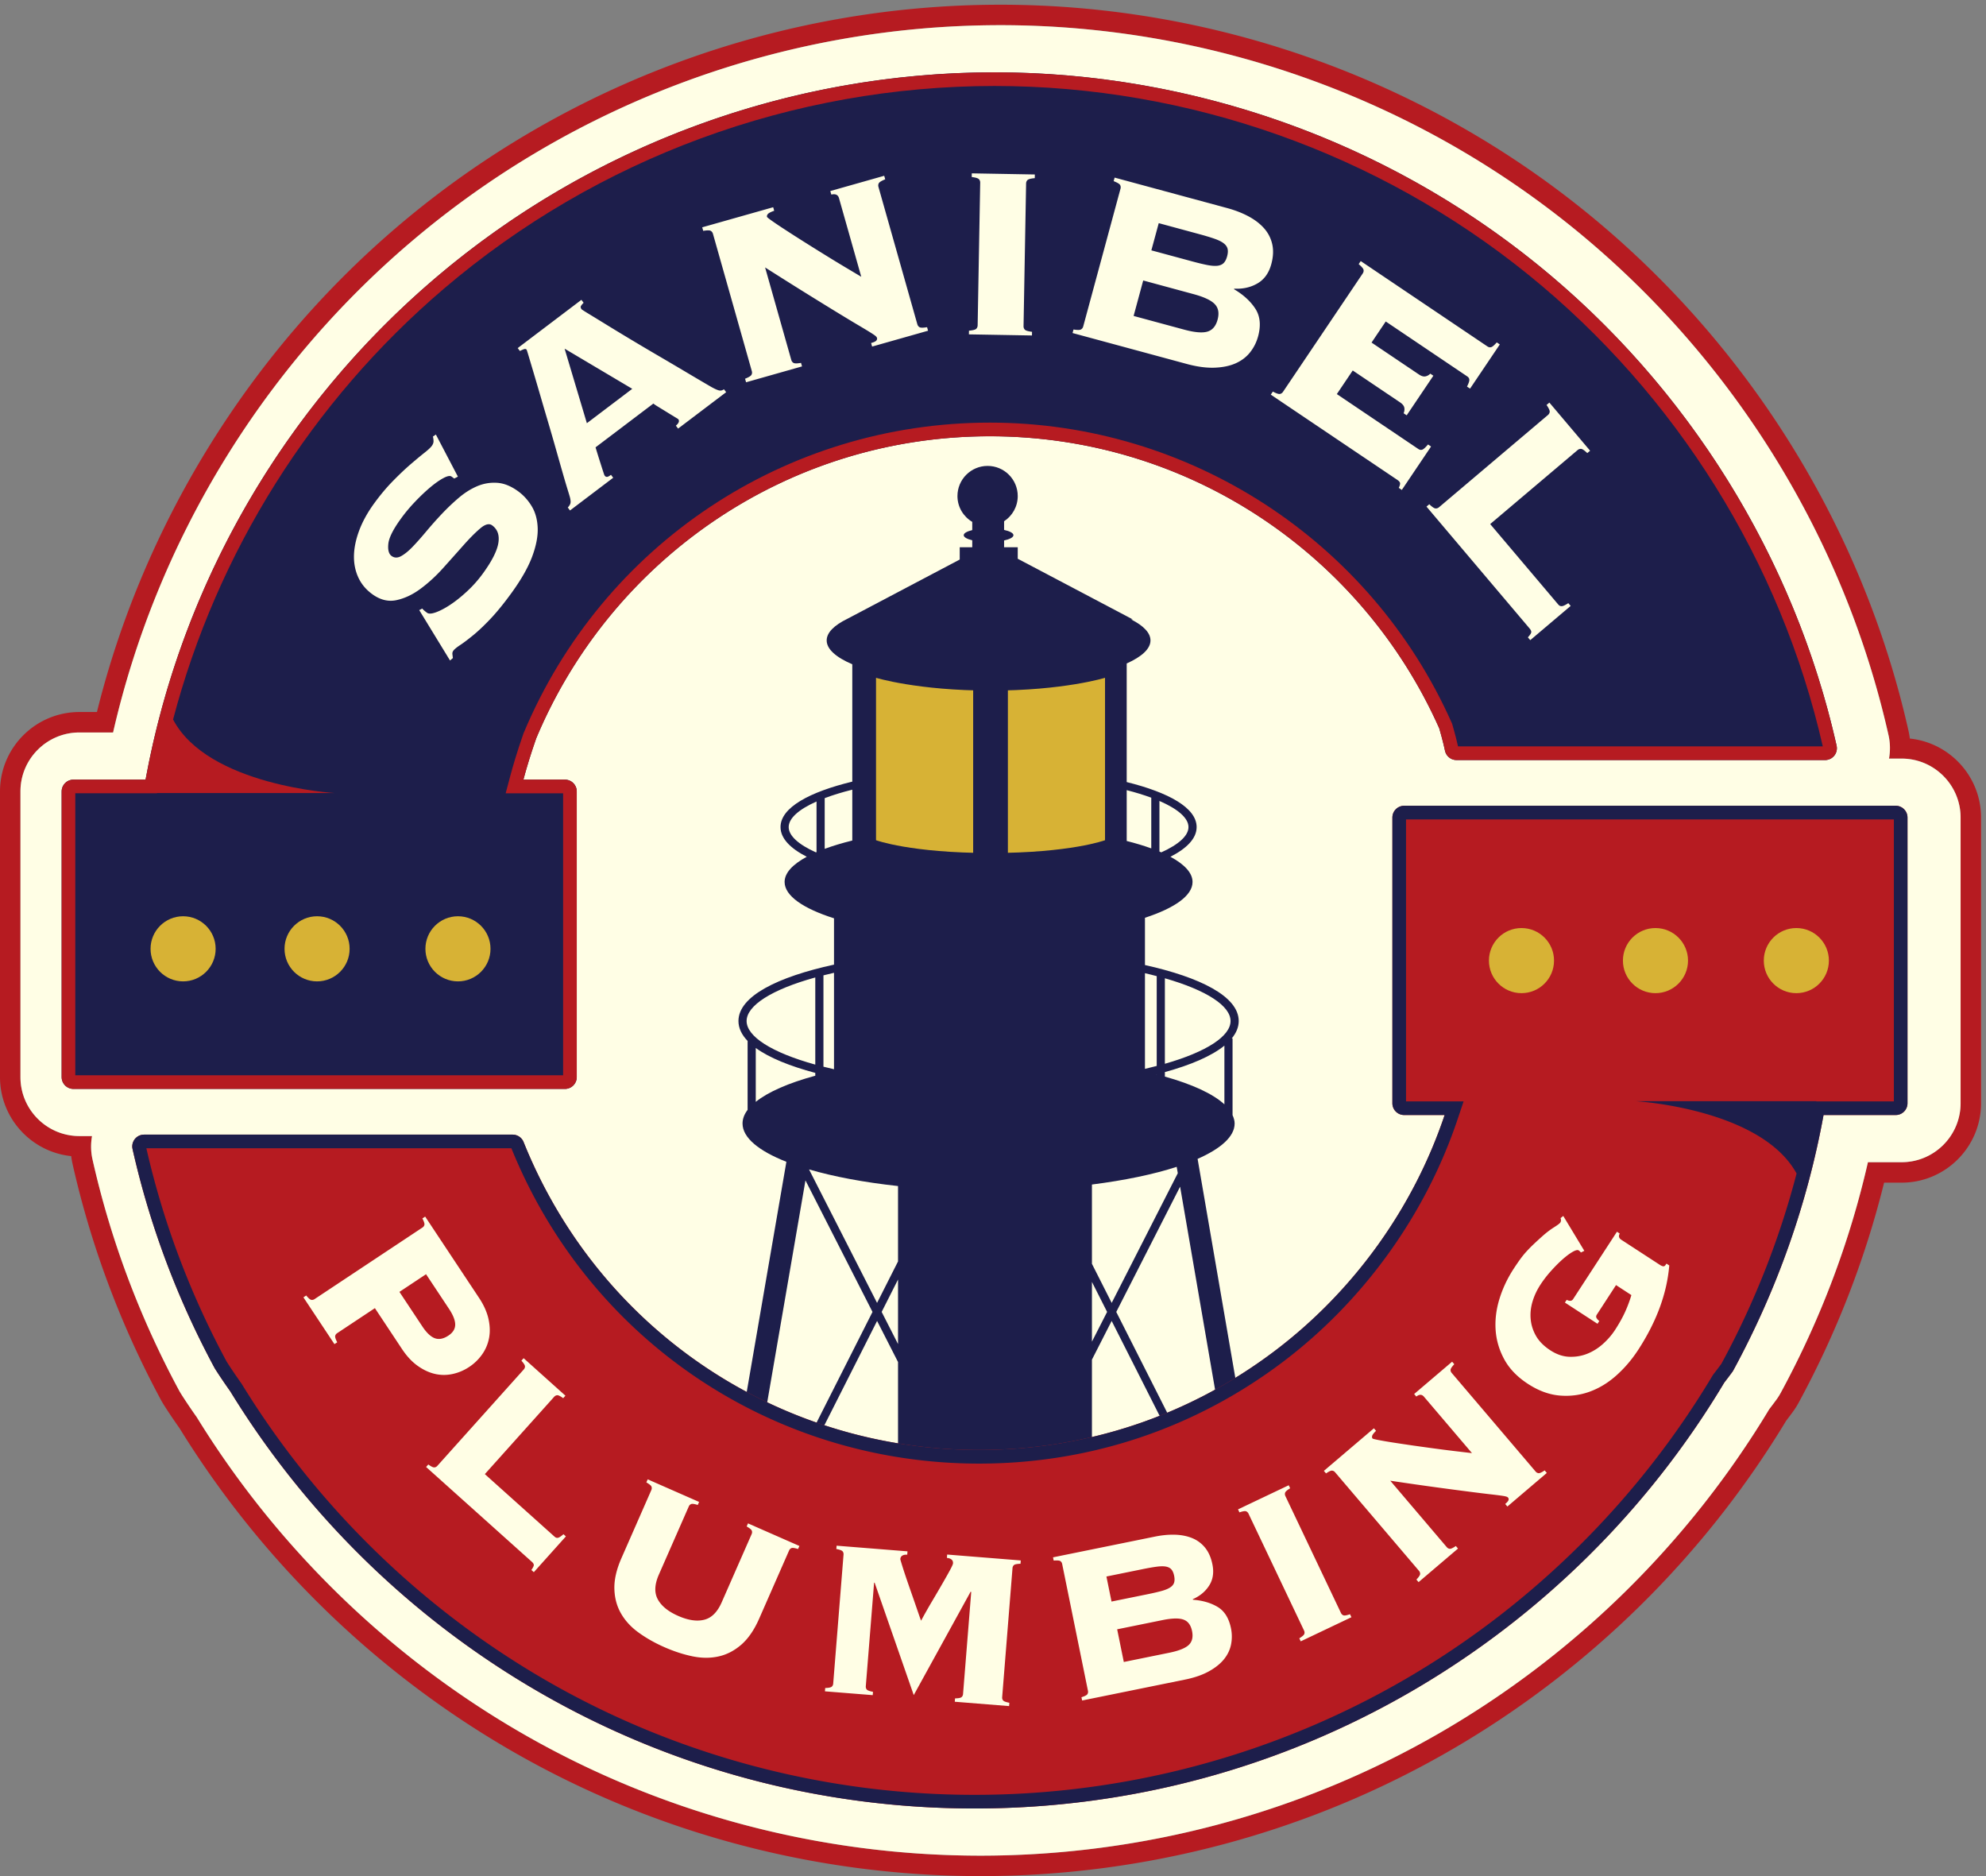 <?xml version="1.0" encoding="UTF-8"?> <svg xmlns="http://www.w3.org/2000/svg" viewBox="0 0 276.253 260.907"><rect x="0" y="0" width="276.253" height="260.907" fill="#808080" stroke="none"/><path d="M1607.91 1685.15c-159.9 129.56-361.54 200.91-567.76 200.91-214.345 0-422.115-76.45-585.029-215.26-158.414-134.99-265.691-320.84-302.871-524.31H76.816c-6.808 0-12.332-5.52-12.332-12.33V835.441c0-6.812 5.524-12.332 12.332-12.332H590.88c6.809 0 12.328 5.52 12.328 12.332v298.719c0 6.81-5.519 12.33-12.328 12.33h-43.465c2.707 10.18 7.063 25.14 13.461 43.36 77.691 185.4 260.758 315.69 474.365 315.69 209.66 0 389.97-125.49 470.03-305.43 4.15-14.23 5.89-22.85 5.94-23.13 1.12-5.8 6.2-10 12.11-10h385.48a12.33 12.33 0 0 1 12.03 15.04c-44.2 196.77-155.33 375.45-312.92 503.13" style="fill:#fffee5;fill-opacity:1;fill-rule:nonzero;stroke:none" transform="matrix(.133 0 0 -.133 0 260.907)"></path><path d="M1040.15 1914.59c-221.119 0-435.455-78.88-603.525-222.09-157.059-133.82-265.75-316.84-307.84-517.49H76.816c-22.527 0-40.851-18.32-40.851-40.85V835.441c0-22.519 18.324-40.851 40.851-40.851H590.88c22.523 0 40.851 18.332 40.851 40.851v298.719c0 22.53-18.328 40.85-40.851 40.85h-4.957c.512 1.5 1.039 3.03 1.582 4.59 76.082 180.71 251.734 297.42 447.736 297.42 191.08 0 364.83-112.49 443.19-286.74 3.37-11.77 4.79-18.78 4.81-18.86 3.66-19.02 20.53-32.96 40.08-32.96h385.48c12.48 0 24.1 5.59 31.9 15.33 7.79 9.74 10.69 22.3 7.96 34.47-45.6 203.01-160.24 387.35-322.79 519.05-164.97 133.66-372.98 207.28-585.72 207.28zm0-28.53c206.22 0 407.86-71.35 567.76-200.91 157.59-127.68 268.72-306.36 312.92-503.13a12.33 12.33 0 0 0-12.03-15.04h-385.48c-5.91 0-10.99 4.2-12.11 10-.05.28-1.79 8.9-5.94 23.13-80.06 179.94-260.37 305.43-470.03 305.43-213.607 0-396.674-130.29-474.365-315.69-6.398-18.22-10.754-33.18-13.461-43.36h43.465c6.809 0 12.328-5.52 12.328-12.33V835.441c0-6.812-5.519-12.332-12.328-12.332H76.816c-6.808 0-12.332 5.52-12.332 12.332v298.719c0 6.81 5.524 12.33 12.332 12.33h75.434c37.18 203.47 144.457 389.32 302.871 524.31 162.914 138.81 370.684 215.26 585.029 215.26" style="fill:#fffee5;fill-opacity:1;fill-rule:nonzero;stroke:none" transform="matrix(.133 0 0 -.133 0 260.907)"></path><path d="M1982.66 1119.17h-514.08c-6.81 0-12.33-5.52-12.33-12.33V808.121c0-6.812 5.52-12.332 12.33-12.332h42.31c-32.66-97.258-95.24-184.328-177.53-246.57-89.65-67.797-196.61-103.641-309.32-103.641-210.802 0-397.821 126.391-476.446 321.992a12.336 12.336 0 0 1-11.442 7.731H150.66a12.326 12.326 0 0 1-9.625-4.621 12.339 12.339 0 0 1-2.402-10.41c17.836-79.399 46.707-156.442 85.808-228.989.133-.242.274-.48.422-.722 2.688-4.258 8.094-12.539 15.95-23.629C401.41 245.332 689.84 70.7 1019.32 70.7c333.28 0 624.55 178.671 784 445.288 4.28 5.543 7.27 9.563 8.55 11.313.32.437.61.898.87 1.379 45.67 84.07 77.42 173.89 94.45 267.109h75.47c6.81 0 12.33 5.52 12.33 12.332v298.719c0 6.81-5.52 12.33-12.33 12.33" style="fill:#fffee5;fill-opacity:1;fill-rule:nonzero;stroke:none" transform="matrix(.133 0 0 -.133 0 260.907)"></path><path d="M1982.66 1147.7h-514.08c-22.52 0-40.85-18.33-40.85-40.86V808.121c0-22.519 18.33-40.851 40.85-40.851h.83c-33.21-76.571-86.63-144.918-153.26-195.309-84.65-64.02-185.66-97.859-292.11-97.859-199.095 0-375.724 119.367-449.985 304.109-6.254 15.559-21.133 25.609-37.903 25.609H150.66c-12.472 0-24.094-5.582-31.89-15.32-7.797-9.738-10.7-22.309-7.965-34.48 18.406-81.938 48.191-161.43 88.531-236.27.43-.789.891-1.578 1.375-2.352 2.004-3.187 7.508-11.757 16.285-24.187 82.731-134.461 198.746-246.91 335.57-325.25C694.008 84.981 855.406 42.18 1019.32 42.18c165.82 0 328.87 43.75 471.5 126.511 137.81 79.969 254 194.481 336.11 331.207 3.97 5.161 6.75 8.903 7.99 10.614a40.4 40.4 0 0 1 2.88 4.558c43.26 79.629 74.45 164.36 92.86 252.2h52c22.52 0 40.85 18.332 40.85 40.851v298.719c0 22.53-18.33 40.86-40.85 40.86zm0-28.53c6.81 0 12.33-5.52 12.33-12.33V808.121c0-6.812-5.52-12.332-12.33-12.332h-75.47c-17.03-93.219-48.78-183.039-94.45-267.109-.26-.481-.55-.942-.87-1.379-1.28-1.75-4.27-5.762-8.55-11.313-159.45-266.617-450.72-445.289-784-445.289-329.48 0-617.91 174.633-778.507 436.231-7.856 11.09-13.262 19.371-15.95 23.629-.148.242-.289.48-.422.722-39.101 72.547-67.972 149.59-85.808 228.989-.82 3.652.062 7.48 2.402 10.41a12.326 12.326 0 0 0 9.625 4.621h385.492c5.036 0 9.563-3.063 11.442-7.731 78.625-195.601 265.644-321.992 476.446-321.992 112.71 0 219.67 35.844 309.32 103.641 82.29 62.242 144.87 149.312 177.53 246.57h-42.31c-6.81 0-12.33 5.52-12.33 12.332v298.719c0 6.81 5.52 12.33 12.33 12.33h514.08" style="fill:#fffee5;fill-opacity:1;fill-rule:nonzero;stroke:none" transform="matrix(.133 0 0 -.133 0 260.907)"></path><path d="M649.379 1198.67c36.137 68.44 89.301 126.1 154.668 167.49 70.926 44.93 153.019 68.67 237.413 68.67 170.59 0 326.64-98.65 400.18-252.1-29.66-12.77-49.88-42-49.88-75.89V808.121c0-23.66 9.98-45.699 26.94-61.223-30.31-55.16-72.14-103.75-121.77-141.289-77.27-58.437-169.48-89.32-266.67-89.32-87.127 0-171.256 25.063-243.295 72.481-65.309 42.98-117.719 102.378-152.668 172.73 27.375 13.719 45.836 41.961 45.836 73.941v298.719c0 25.43-11.594 48.98-30.754 64.51zm396.991 758.1c-231.136 0-455.19-82.45-630.886-232.16-154.406-131.56-265.488-311.22-314.101-507.41H83.035C37.25 1217.2 0 1179.95 0 1134.16V835.441c0-42.89 32.691-78.3 74.473-82.589a81.194 81.194 0 0 1 1.394-8.082c19.246-85.688 50.391-168.809 92.555-247.04a86.836 86.836 0 0 1 2.828-4.839c2.066-3.282 7.793-12.211 16.742-24.922 86.367-139.938 207.324-257.02 349.832-338.61C685.637 44.73 854.285 0 1025.54 0c173.25 0 343.61 45.71 492.67 132.211 143.21 83.098 264.16 201.988 349.85 343.891 3.52 4.609 6 7.949 7.18 9.578a83.666 83.666 0 0 1 5.83 9.211c39.64 72.961 69.69 150.32 89.44 230.199h18.37c45.78 0 83.03 37.25 83.03 83.031v298.719c0 42.9-32.7 78.3-74.48 82.6a79.4 79.4 0 0 1-1.39 8.06c-47.68 212.24-167.5 404.93-337.4 542.59-172.45 139.73-389.9 216.68-612.27 216.68zm-16.11-1461.872c101.89 0 198.56 32.383 279.57 93.653 57.32 43.347 104.42 100.578 136.45 164.929-19.67 10.309-33.12 30.93-33.12 54.641v298.719c0 31.99 24.57 58.06 55.79 61.06-.31 1.43-1.49 6.71-3.89 15.22-75.3 166.01-241.2 273.1-423.6 273.1-180.558 0-343.077-103.47-419.96-265.45 21.891-9.47 37.242-31.28 37.242-56.61V835.441c0-31.402-23.687-57.101-54.086-60.882 73.692-170.207 239.239-279.661 425.604-279.661m16.11 1440.482c217.49 0 430.15-75.26 598.81-211.91 166.17-134.64 283.36-323.09 329.99-530.65 1.83-8.14 1.89-16.38.48-24.33h13.23c33.99 0 61.64-27.65 61.64-61.65V808.121c0-33.992-27.65-61.641-61.64-61.641h-35.27c-19.17-83.921-49.81-164.941-91.33-241.359a61.157 61.157 0 0 0-4.33-6.851 588.137 588.137 0 0 0-7.59-10.098c-83.88-139.281-202.39-255.942-342.89-337.461-145.79-84.602-312.44-129.32-481.93-129.32-167.532 0-332.505 43.75-477.087 126.531C408.816 227.859 290.379 342.59 205.852 479.75c-8.844 12.551-14.457 21.289-16.5 24.539a62.927 62.927 0 0 0-2.098 3.59c-41.242 76.512-71.695 157.793-90.516 241.582-1.832 8.141-1.898 16.379-.48 24.34H83.035c-33.992 0-61.644 27.648-61.644 61.64v298.719c0 33.99 27.652 61.65 61.644 61.65h35.242c45.426 198.64 154.848 379.4 311.078 512.53 171.833 146.41 390.958 227.04 617.015 227.04" style="fill:#b61b21;fill-opacity:1;fill-rule:nonzero;stroke:none" transform="matrix(.133 0 0 -.133 0 260.907)"></path><path d="M1988.88 1168.49h-13.23c1.41 7.95 1.35 16.19-.48 24.33-46.63 207.56-163.82 396.01-329.99 530.65-168.66 136.65-381.32 211.91-598.81 211.91-226.057 0-445.182-80.63-617.015-227.04-156.23-133.13-265.648-313.89-311.078-512.53H83.035c-33.992 0-61.644-27.66-61.644-61.65V835.441c0-33.992 27.652-61.64 61.644-61.64h13.223c-1.418-7.961-1.352-16.199.48-24.34 18.821-83.789 49.274-165.07 90.516-241.582a62.927 62.927 0 0 1 2.098-3.59c2.043-3.25 7.656-11.988 16.5-24.539 84.527-137.16 202.964-251.891 342.601-331.828C693.035 65.141 858.008 21.391 1025.54 21.391c169.49 0 336.14 44.718 481.93 129.32 140.5 81.519 259.01 198.18 342.89 337.461 3.74 4.879 6.37 8.43 7.59 10.098a61.157 61.157 0 0 1 4.33 6.851c41.52 76.418 72.16 157.438 91.33 241.359h35.27c33.99 0 61.64 27.649 61.64 61.641v298.719c0 34-27.65 61.65-61.64 61.65" style="fill:#fffee5;fill-opacity:1;fill-rule:nonzero;stroke:none" transform="matrix(.133 0 0 -.133 0 260.907)"></path><path d="M1607.91 1685.15c-159.9 129.56-361.54 200.91-567.76 200.91-214.345 0-422.115-76.45-585.029-215.26-158.414-134.99-265.691-320.84-302.871-524.31H76.816c-6.808 0-12.332-5.52-12.332-12.33V835.441c0-6.812 5.524-12.332 12.332-12.332H590.88c6.809 0 12.328 5.52 12.328 12.332v298.719c0 6.81-5.519 12.33-12.328 12.33h-43.465c2.707 10.18 7.063 25.14 13.461 43.36 77.691 185.4 260.758 315.69 474.365 315.69 209.66 0 389.97-125.49 470.03-305.43 4.15-14.23 5.89-22.85 5.94-23.13 1.12-5.8 6.2-10 12.11-10h385.48a12.33 12.33 0 0 1 12.03 15.04c-44.2 196.77-155.33 375.45-312.92 503.13" style="fill:#1d1e4b;fill-opacity:1;fill-rule:nonzero;stroke:none" transform="matrix(.133 0 0 -.133 0 260.907)"></path><path d="m842.402 727.461 70.114-137.551L770.18 308.371Zm-51.976 82.109v56.34c14.133-10.281 35.801-19.019 62.25-26.07v-2.942c-27.91-7.578-49.321-16.918-62.25-27.328zm-9.571 84.52c0 16.199 26.266 32.961 71.821 45.558V848.52c-45.555 12.609-71.821 29.371-71.821 45.57zm80.356 47.762c3.598.91 7.238 1.796 11.047 2.66v-100.84c-3.809.848-7.449 1.75-11.047 2.66zm78.008-220.313V642.73l-21.93-43.378-71.141 139.57c25.766-7.531 57.415-13.512 93.071-17.383zM862.52 1074.13v53.01c8.375 3.18 18.023 6.15 28.863 8.85v-53.17c-10.656-2.62-20.317-5.53-28.863-8.69zm-8.536-3.38c-.234-.1-.449-.2-.679-.3-18.239 8.22-28.446 17.43-28.446 26.44 0 9.13 10.454 18.45 29.125 26.75zm85.235-514.422-17.121 33.602 17.121 33.871zm202.801 64.961 15.86-31.359-15.86-31.11zm0 101.84c34.3 4.359 64.55 10.672 88.64 18.492l1.15-6.652-69.13-135.617-20.66 40.867zm36.36 412.371c9.54-2.44 18.11-5.08 25.69-7.89v-53.02c-7.71 2.8-16.3 5.39-25.69 7.76zm34.22-11.29c19.5-8.44 30.39-17.99 30.39-27.32 0-9.01-10.21-18.22-28.44-26.44-.67.28-1.26.59-1.95.87zm-2.83-285.761v-.211c-.14.043-.28.071-.42.102.14.039.28.07.42.109zm0 102.59v-93.91c-4.01-1.039-8.02-2.078-12.3-3.059v100.039c4.28-.98 8.29-2.019 12.3-3.07zm8.53-100.34c27.07 7.449 48.82 16.742 62.26 27.66v-61.398c-11.99 11.059-33.61 20.98-62.26 29.027zm0 98.09c43.65-12.5 68.69-28.867 68.69-44.699 0-15.828-25.04-32.211-68.69-44.699zm84.71-616.988L1167.46 589.91l66.77 131zm-540.373-57.199 2.285 13.25 2.769 16.089 3.793-1.921L917.32 580.488l21.899-42.957V95.488h202.801V540.02l20.63 40.468 145.31-287.41 21.77-126.308 21.93 7.89-99.13 575.281c24.4 10.758 38.73 23.411 38.73 37.008 0 2.949-.88 5.84-2.17 8.699v80.262h-.83c4.67 5.692 7.27 11.75 7.27 18.18 0 25.73-40.36 45.738-98.06 58.539v49.421c31.04 10.14 49.78 23.19 49.78 37.44 0 9.49-8.46 18.43-23.15 26.35 17.14 8.77 27.42 19.17 27.42 31.05 0 20.28-29.73 36.29-73.14 47.07v124.01c15.67 7.02 24.87 15.24 24.87 24.08 0 7.96-7.36 15.45-20.31 22h1.75l-74.91 39.5-45.36 23.91v12.01h-14.27v7.1c5.92 1.31 9.78 3.29 9.78 5.52 0 2.24-3.86 4.22-9.78 5.52v9.05c8.58 5.63 14.27 15.31 14.27 26.34 0 17.42-14.11 31.53-31.53 31.53-17.41 0-31.52-14.11-31.52-31.53 0-11.52 6.24-21.49 15.47-26.99v-8.59c-5.43-1.31-8.92-3.2-8.92-5.33s3.49-4.02 8.92-5.32v-7.3h-13.1v-12.85l-43.763-23.07-73.743-38.89c-13.726-6.69-21.636-14.39-21.636-22.61 0-9.19 9.91-17.74 26.785-24.94v-122.7c-44.434-10.77-75.059-26.95-75.059-47.52 0-11.88 10.281-22.28 27.426-31.05-14.695-7.92-23.16-16.86-23.16-26.35 0-14.53 19.543-27.79 51.668-38.01v-48.421c-58.711-12.789-99.938-32.957-99.938-58.969 0-7.442 3.391-14.391 9.571-20.828v-72.051c-3.465-4.609-5.301-9.383-5.301-14.262 0-14.898 17.012-28.687 45.863-40.058L724.07 176l22.805-2.859 15.762 91.461" style="fill:#1d1e4b;fill-opacity:1;fill-rule:nonzero;stroke:none" transform="matrix(.133 0 0 -.133 0 260.907)"></path><path d="M1155.71 1083.15s-35.95-13.38-119.6-13.38c-83.657 0-119.907 13.38-119.907 13.38v169.83s43.496-13.39 119.907-13.39c76.41 0 119.6 13.39 119.6 13.39v-169.83" style="fill:#d7b235;fill-opacity:1;fill-rule:nonzero;stroke:none" transform="matrix(.133 0 0 -.133 0 260.907)"></path><path d="M1054.11 1046.62h-36.31v206.36h36.31v-206.36" style="fill:#1d1e4b;fill-opacity:1;fill-rule:nonzero;stroke:none" transform="matrix(.133 0 0 -.133 0 260.907)"></path><path d="M1982.66 1119.17h-514.08c-6.81 0-12.33-5.52-12.33-12.33V808.121c0-6.812 5.52-12.332 12.33-12.332h42.31c-32.66-97.258-95.24-184.328-177.53-246.57-89.65-67.797-196.61-103.641-309.32-103.641-210.802 0-397.821 126.391-476.446 321.992a12.336 12.336 0 0 1-11.442 7.731H150.66a12.326 12.326 0 0 1-9.625-4.621 12.339 12.339 0 0 1-2.402-10.41c17.836-79.399 46.707-156.442 85.808-228.989.133-.242.274-.48.422-.722 2.688-4.258 8.094-12.539 15.95-23.629C401.41 245.332 689.84 70.7 1019.32 70.7c333.28 0 624.55 178.671 784 445.288 4.28 5.543 7.27 9.563 8.55 11.313.32.437.61.898.87 1.379 45.67 84.07 77.42 173.89 94.45 267.109h75.47c6.81 0 12.33 5.52 12.33 12.332v298.719c0 6.81-5.52 12.33-12.33 12.33" style="fill:#b61b21;fill-opacity:1;fill-rule:nonzero;stroke:none" transform="matrix(.133 0 0 -.133 0 260.907)"></path><path d="M1524.89 1181.25c-.7 3.21-2.55 11.27-5.93 22.85l-.26.92-.4.88c-84.84 190.69-274.45 313.9-483.06 313.9-213.564 0-404.927-127.35-487.517-324.44l-.164-.39-.137-.4c-6.719-19.12-11.207-34.71-13.789-44.41l-4.77-17.93h60.086V837.371H78.746v294.859H164.141l.043.23h185.972s-132.82 7.66-169.144 76.93c45.918 174.4 144.851 332.54 283.359 450.55 160.336 136.62 364.82 211.86 575.779 211.86 202.96 0 401.41-70.22 558.79-197.73 154.47-125.16 263.59-300.1 307.45-492.82zm395.94.77c-44.2 196.77-155.33 375.45-312.92 503.13-159.9 129.56-361.54 200.91-567.76 200.91-214.345 0-422.115-76.45-585.029-215.26-158.414-134.99-265.691-320.84-302.871-524.31H76.816c-6.808 0-12.332-5.52-12.332-12.33V835.441c0-6.812 5.524-12.332 12.332-12.332H590.88c6.809 0 12.328 5.52 12.328 12.332v298.719c0 6.81-5.519 12.33-12.328 12.33h-43.465c2.707 10.18 7.063 25.14 13.461 43.36 77.691 185.4 260.758 315.69 474.365 315.69 209.66 0 389.97-125.49 470.03-305.43 4.15-14.23 5.89-22.85 5.94-23.13 1.12-5.8 6.2-10 12.11-10h385.48c3.75 0 7.29 1.71 9.63 4.63 2.34 2.93 3.22 6.75 2.4 10.41" style="fill:#b61b21;fill-opacity:1;fill-rule:nonzero;stroke:none" transform="matrix(.133 0 0 -.133 0 260.907)"></path><path d="M1980.73 810.059h-81.07v.242h-189.14s131.17-7.563 168.46-75.641a884.154 884.154 0 0 0-78.64-198.961c-1.24-1.699-4.14-5.597-8.31-10.988l-.52-.68-.43-.722c-78.44-131.168-189.7-241-321.73-317.61-136.12-78.988-291.74-120.738-450.03-120.738-156.468 0-310.519 40.848-445.5 118.129-130.882 74.941-241.832 182.582-320.855 311.301l-.246.398-.27.383c-8.484 11.976-13.679 20.066-15.453 22.879-38.098 70.679-66.328 145.687-83.918 222.988h381.77C615.945 560.699 807.82 431.32 1024.04 431.32c115.84 0 225.78 36.828 317.92 106.52 84.15 63.64 148.95 153.64 182.45 253.422l6.31 18.797h-60.21v294.851h510.22zm1.93 309.111h-514.08c-6.81 0-12.33-5.52-12.33-12.33V808.121c0-6.812 5.52-12.32 12.33-12.32h42.31c-32.66-97.27-95.24-184.34-177.53-246.582-89.65-67.797-196.61-103.641-309.32-103.641-210.802 0-397.821 126.391-476.446 321.992a12.336 12.336 0 0 1-11.442 7.731H150.66a12.326 12.326 0 0 1-9.625-4.621 12.345 12.345 0 0 1-2.402-10.41c17.836-79.399 46.707-156.442 85.808-228.989.133-.242.274-.48.422-.722 2.688-4.258 8.094-12.539 15.95-23.629C401.41 245.332 689.84 70.7 1019.32 70.7c333.27 0 624.55 178.671 784 445.288 4.28 5.543 7.27 9.563 8.55 11.313.32.437.61.898.87 1.379 45.67 84.07 77.42 173.89 94.45 267.121h75.47c6.81 0 12.33 5.508 12.33 12.32v298.719c0 6.81-5.52 12.33-12.33 12.33" style="fill:#1d1e4b;fill-opacity:1;fill-rule:nonzero;stroke:none" transform="matrix(.133 0 0 -.133 0 260.907)"></path><path d="M441.695 574.789c4.41-6.648 8.762-10.801 13.078-12.379 4.297-1.57 9.028-.672 14.204 2.762 4.679 3.098 7.043 6.898 7.097 11.367.043 4.492-2.129 10.043-6.539 16.699l-23.945 36.114-27.84-18.473zm-91.132-10c-.258-1.199.449-3.41 2.121-6.641l-2.903-1.91-32.441 48.922 2.898 1.942c2.321-2.793 4.071-4.332 5.278-4.543 1.195-.239 2.355.011 3.488.773l112.801 74.816c1.133.731 1.828 1.711 2.078 2.911.258 1.191-.453 3.402-2.129 6.621l2.906 1.922 56.391-85.032c4.937-7.441 8.203-14.75 9.804-21.871 1.606-7.16 1.813-13.859.618-20.121-1.196-6.269-3.614-11.969-7.282-17.148a50.441 50.441 0 0 0-13.48-13.039c-5.32-3.539-11.078-5.993-17.254-7.352-6.187-1.348-12.352-1.34-18.508.051-6.144 1.41-12.203 4.23-18.16 8.48-5.961 4.25-11.406 10.11-16.34 17.539l-28.359 42.762-39.461-26.172c-1.125-.758-1.816-1.719-2.066-2.91M580.063 354.859c1.128-1.019 2.335-1.39 3.605-1.089 1.273.269 3.16 1.519 5.641 3.718l2.543-2.297-33.543-37.402-2.551 2.281c1.789 2.571 2.621 4.36 2.512 5.371-.106 1.008-.735 2.02-1.864 3.039l-110.773 99.309 2.332 2.609c2.953-2.128 5.023-3.16 6.242-3.046 1.219.058 2.289.597 3.191 1.609l90.372 100.777c.902 1.012 1.332 2.114 1.265 3.332-.043 1.219-1.293 3.18-3.715 5.879l2.328 2.59 43.704-39.199-2.325-2.602c-2.953 2.121-5.019 3.172-6.238 3.071-1.23-.071-2.293-.618-3.199-1.618l-72.516-80.871 72.989-65.461M786.281 361.191c-.426 1.129-2.222 2.598-5.371 4.411l1.403 3.207 53.765-23.618-1.414-3.191c-3.453 1.09-5.754 1.422-6.883.961-1.133-.449-1.972-1.301-2.519-2.551l-31.297-71.269c-5.129-11.692-11.324-20.711-18.567-27.071-7.25-6.3-15.183-10.449-23.808-12.359-8.625-1.93-17.738-1.879-27.344.098-9.605 1.992-19.359 5.179-29.285 9.531-9.914 4.34-18.852 9.39-26.816 15.121-7.977 5.699-14.168 12.391-18.59 20.051-4.426 7.66-6.758 16.258-6.992 25.91-.243 9.629 2.218 20.277 7.351 31.969l31.297 71.269c.547 1.25.602 2.43.168 3.59-.426 1.129-2.231 2.602-5.371 4.422l1.402 3.187 53.758-23.621-1.406-3.168c-3.457 1.09-5.754 1.399-6.887.95-1.129-.438-1.977-1.309-2.52-2.551l-31.292-71.258c-4.516-10.289-4.875-18.891-1.086-25.852 3.796-6.961 10.91-12.738 21.355-17.308 10.434-4.602 19.5-5.93 27.188-4 7.683 1.89 13.793 7.988 18.296 18.269l31.305 71.282c.539 1.238.602 2.437.16 3.589M998.844 185.809c3.626.082 5.906.531 6.826 1.339.93.801 1.44 1.883 1.55 3.211l8.54 106.563-.53.609-59.574-108.269-40.898 117.508-.567.05-8.679-108.289c-.102-1.359.23-2.511 1.015-3.441.774-.93 2.946-1.738 6.516-2.418l-.277-3.461-49.996 3.988.277 3.473c3.625.098 5.902.547 6.828 1.359.918.797 1.43 1.86 1.543 3.207L882.23 336.18c.106 1.34-.234 2.5-1.011 3.429-.778.93-2.961 1.743-6.52 2.411l.278 3.468 74.14-5.918-.269-3.48c-4.567.172-6.981-1.391-7.239-4.668-.015-.192.422-1.774 1.332-4.762a442.309 442.309 0 0 1 3.543-11.09 1198.2 1198.2 0 0 1 4.856-14.218c1.793-5.082 3.496-10 5.121-14.68l4.297-12.434c1.234-3.597 2.09-6.008 2.566-7.187a552.614 552.614 0 0 0 11.66 20.597c3.965 6.692 7.551 12.793 10.762 18.383 3.207 5.571 5.828 10.199 7.84 13.938 2.016 3.722 3.059 6.062 3.133 7.019.277 3.282-1.871 5.223-6.395 5.762l.278 3.48 76.998-6.171-.29-3.477c-3.63-.094-5.9-.543-6.83-1.344-.92-.789-1.43-1.879-1.54-3.226l-10.81-134.91c-.11-1.364.22-2.493 1.01-3.454.79-.929 2.96-1.757 6.53-2.41l-.29-3.468-56.814 4.55.278 3.489M1222.83 233.531c10.06 2.059 16.87 4.77 20.45 8.168 3.57 3.41 4.72 8.211 3.46 14.492-1.28 6.258-4.22 10.258-8.85 11.957-4.62 1.743-11.95 1.59-22-.449l-47.48-9.648 6.95-34.172zm-22.34 61.258c5.96 1.211 10.85 2.359 14.71 3.441 3.85 1.079 6.81 2.34 8.84 3.75 2.04 1.379 3.35 3.04 3.94 4.93.58 1.91.59 4.27.01 7.121-.58 2.84-1.51 5.02-2.78 6.547-1.29 1.504-3.14 2.512-5.57 3.012-2.42.492-5.62.48-9.58-.02-3.97-.519-8.94-1.359-14.9-2.582l-37.99-7.726 5.34-26.18zm-91.54 34.609c-1 .672-3.32.84-6.92.512l-.7 3.399 106.41 21.64c7.63 1.571 14.77 2.211 21.41 2 6.64-.23 12.6-1.437 17.9-3.617 5.28-2.203 9.74-5.531 13.37-10.012 3.64-4.531 6.17-10.281 7.59-17.3 1.74-8.532.62-15.93-3.35-22.168-3.96-6.25-9.68-11-17.15-14.313l.12-.578c10.04-.731 18.63-3.223 25.81-7.492 7.16-4.27 11.83-11.707 13.99-22.34 1.16-5.699 1.19-11.328.09-16.879-1.1-5.551-3.54-10.699-7.33-15.43-3.8-4.718-9.05-8.941-15.75-12.66-6.7-3.75-14.99-6.64-24.86-8.648l-107.81-21.91-.7 3.418c3.47 1.082 5.53 2.14 6.2 3.191.66 1.008.86 2.187.59 3.519l-26.98 132.649c-.26 1.32-.91 2.32-1.93 3.019M1358.91 248.629c3.08 1.891 4.83 3.422 5.23 4.57.4 1.16.31 2.34-.28 3.571l-58.11 122.242c-.59 1.218-1.45 2.027-2.6 2.468-1.14.418-3.44.02-6.86-1.179l-1.49 3.16 53.02 25.211 1.5-3.141c-3.1-1.91-4.85-3.429-5.24-4.601-.4-1.141-.3-2.34.27-3.571l58.13-122.25c.58-1.199 1.44-2.031 2.59-2.461 1.15-.398 3.43-.019 6.86 1.18l1.49-3.137-53.02-25.222-1.49 3.16M1393.18 423.969c-1.21.133-3.32-.848-6.32-2.899l-2.26 2.649 52.31 44.519 2.25-2.648c-2.33-2.231-3.67-3.969-4.03-5.16-.35-1.18-.22-2.149.4-2.891.26-.289 2.33-.82 6.22-1.578 3.88-.742 8.86-1.621 14.91-2.57 6.05-.942 12.84-1.95 20.38-3.059 7.53-1.082 15.12-2.121 22.72-3.152 7.61-1.032 14.89-1.961 21.83-2.789 6.94-.821 12.9-1.539 17.9-2.102l-50.27 59.031c-2.13 2.5-4.78 2.571-7.95.102l-2.26 2.668 39.71 33.789 2.27-2.629c-2.5-2.641-3.8-4.578-3.88-5.781-.09-1.219.31-2.348 1.19-3.367l87.74-103.082c.88-1.032 1.92-1.598 3.14-1.711 1.21-.11 3.32.851 6.32 2.902l2.26-2.66-41.24-35.11-2.26 2.668c2.03 1.731 3.18 3.09 3.45 4.082.28.989.1 1.868-.53 2.598-.37.441-1.06.813-2.06 1.109-.99.293-2.9.633-5.74 1.024-2.82.398-6.94.898-12.33 1.5-5.39.637-12.57 1.508-21.53 2.68-8.97 1.136-20.07 2.609-33.35 4.41-13.25 1.808-29.31 4.09-48.14 6.91l59.11-69.481c.89-1.011 1.93-1.589 3.15-1.711 1.22-.101 3.32.86 6.33 2.918l2.25-2.679-41.23-35.09-2.26 2.672c2.49 2.621 3.78 4.551 3.87 5.758.09 1.211-.3 2.339-1.18 3.382l-87.74 103.059c-.87 1.039-1.93 1.609-3.15 1.719M1670.1 587.141c-.85-1.282-.95-2.43-.37-3.512.57-1.059 1.55-2.141 2.9-3.258l-1.86-2.851-34.09 22.179 1.87 2.86c3.12-1.579 5.36-1.329 6.71.742l45.86 70.469 2.9-1.911c-1.48-2.64-.92-4.808 1.67-6.507l40.41-26.293c1.13-.758 2.22-1.207 3.23-1.418 1.02-.219 1.96.308 2.77 1.589l.78 1.211 2.94-1.921c-2.42-29.258-13.26-58.7-32.53-88.321-6.54-10.027-14.08-18.898-22.67-26.578-8.57-7.68-17.87-13.359-27.89-17.039-10.02-3.672-20.55-5.043-31.6-4.094-11.05.953-22.09 5.024-33.13 12.203-11.03 7.188-19.22 15.618-24.57 25.34-5.34 9.707-8.4 19.918-9.18 30.617-.78 10.704.53 21.602 3.91 32.661 3.38 11.062 8.34 21.601 14.87 31.64 2.6 3.973 4.96 7.422 7.08 10.34 2.13 2.91 4.38 5.66 6.73 8.199 2.35 2.571 4.87 5.121 7.58 7.653 2.7 2.57 5.96 5.539 9.8 8.949 3.72 3.23 7.45 6.019 11.16 8.371 3.72 2.328 5.89 3.988 6.51 4.961.83 1.269.91 2.789.23 4.578l2.84 2.238 22.02-36.429-3.56-1.758c-.76.961-1.55 1.687-2.36 2.219-1.13.742-3.28.191-6.43-1.61-3.13-1.808-6.61-4.422-10.45-7.808-3.83-3.391-7.84-7.43-12.01-12.071-4.19-4.652-7.88-9.449-11.1-14.383-3.73-5.738-6.51-11.687-8.33-17.878-1.82-6.192-2.43-12.34-1.83-18.532.61-6.168 2.53-11.988 5.75-17.508 3.24-5.511 8.18-10.429 14.84-14.75 6.49-4.218 13.05-6.46 19.71-6.718 6.66-.242 12.96.816 18.88 3.187 5.94 2.383 11.39 5.789 16.38 10.262 4.98 4.461 9.18 9.328 12.61 14.578 4.35 6.699 7.85 12.961 10.52 18.82 2.66 5.871 4.86 11.762 6.6 17.641l-16.06 10.48-20.04-30.839M441.641 1325.41c.769-1.12 2.468-2.6 5.062-4.48 1.727-1.25 4.828-1.06 9.309.56 4.472 1.64 9.511 4.28 15.113 8.01 5.59 3.71 11.426 8.37 17.488 14.02 6.063 5.6 11.532 11.79 16.426 18.51 9.406 12.95 14.789 23.54 16.156 31.79 1.364 8.24-.789 14.43-6.492 18.57-3.105 2.25-7.219 1.22-12.34-3.11-5.133-4.33-10.957-10.19-17.5-17.55-6.55-7.39-13.621-15.31-21.215-23.77-7.593-8.47-15.531-15.75-23.8-21.87-8.274-6.13-16.696-10.1-25.27-11.92-8.574-1.81-17.004.27-25.293 6.3-6.562 4.78-11.418 10.61-14.578 17.52-3.152 6.9-4.66 14.46-4.516 22.66.168 8.21 1.981 16.96 5.457 26.31 3.489 9.33 8.676 18.74 15.567 28.25 6.41 8.8 12.918 16.6 19.562 23.37 6.641 6.79 12.789 12.62 18.43 17.49 5.652 4.85 10.465 8.87 14.481 12.04 4.007 3.14 6.632 5.59 7.886 7.31 1.254 1.73 1.867 3.39 1.844 4.99a20.68 20.68 0 0 1-.648 4.82l3.109 2.1 23.023-44.01-3.82-1.99-2.844 2.08c-1.558 1.13-4.375.59-8.461-1.59-4.086-2.17-8.66-5.37-13.714-9.61-5.063-4.25-10.333-9.23-15.844-15-5.5-5.76-10.449-11.67-14.84-17.73-8.149-11.2-12.559-20-13.227-26.37-.672-6.37.461-10.64 3.395-12.75 2.937-2.13 6.266-2.18 9.992-.14 3.727 2.05 7.75 5.32 12.09 9.83 4.312 4.5 9.016 9.79 14.086 15.87a422.605 422.605 0 0 0 16.238 18.28c5.762 6.1 11.731 11.78 17.93 17.04 6.187 5.26 12.605 9.29 19.269 12.12 6.657 2.8 13.575 3.96 20.758 3.5 7.18-.45 14.477-3.39 21.903-8.78 5.699-4.15 10.46-9.37 14.289-15.73 3.839-6.35 5.918-13.92 6.246-22.72.32-8.81-1.633-18.86-5.875-30.16-4.246-11.29-11.446-23.92-21.606-37.9-7.898-10.88-15.222-19.88-21.957-26.99-6.746-7.1-12.859-12.89-18.344-17.33-5.476-4.47-9.98-7.86-13.511-10.16-3.524-2.34-5.852-4.27-6.985-5.82-.746-1.04-1.054-2.2-.941-3.47.141-1.29.312-2.66.547-4.15l-3.028-2.55-32.187 52.65 3.18 1.66M661.254 1555.14l-70.75 41.99 23.285-77.94zm-28.774-90.84c.649-.86 1.43-1.27 2.344-1.23.918.01 2.309.74 4.18 2.16l2.316-3.07-45.164-34.21-2.32 3.07c1.617 1.75 2.551 3.34 2.836 4.75.269 1.4.051 3.45-.641 6.13-.304 1.12-1.195 4.06-2.672 8.83-1.468 4.77-3.257 10.84-5.363 18.23-2.105 7.36-4.433 15.58-7 24.6-2.555 9.04-5.219 18.21-7.969 27.51-2.754 9.29-5.422 18.37-7.996 27.27a4769.82 4769.82 0 0 1-7 23.81c-2.078 6.99-3.773 12.67-5.074 17.04-1.301 4.35-2.012 6.62-2.137 6.8-.644.87-1.652 1.03-3.019.54a32.849 32.849 0 0 1-4.024-1.85l-2.324 3.05 66.606 50.45 2.324-3.06c-1.235-1.2-2.141-2.3-2.738-3.29-.598-.98-.372-2.16.656-3.52.262-.33 2.73-1.93 7.449-4.79 4.711-2.86 10.816-6.59 18.328-11.21 7.516-4.63 16.055-9.8 25.617-15.54 9.575-5.73 19.391-11.55 29.465-17.43a4470.13 4470.13 0 0 0 29.375-17.31c9.504-5.65 18.059-10.68 25.68-15.09 3.676-2.04 6.371-3.21 8.078-3.51 1.703-.31 3.328.11 4.855 1.26l2.317-3.06-50.258-38.06-2.324 3.06c3.097 2.61 3.953 4.85 2.531 6.73-.125.17-1.418 1-3.887 2.47-2.457 1.5-5.187 3.16-8.218 5.04-3.016 1.86-5.899 3.62-8.637 5.3-2.738 1.66-4.524 2.85-5.32 3.58l-60.493-45.79c1.786-5.89 3.258-10.66 4.426-14.31 1.172-3.68 2.102-6.6 2.789-8.74.699-2.15 1.207-3.71 1.535-4.66.321-.96.618-1.61.871-1.95M743.273 1720.35c-1.179.68-3.789.65-7.8-.05l-1.051 3.72 74.223 21 1.054-3.69c-3.437-1.2-5.621-2.31-6.539-3.35-.933-1.03-1.242-2.08-.961-3.09.121-.42 1.981-1.9 5.578-4.41 3.594-2.54 8.254-5.66 13.961-9.35 5.703-3.72 12.133-7.84 19.297-12.35 7.153-4.51 14.36-9.02 21.621-13.49a1369.09 1369.09 0 0 1 20.899-12.73c6.679-3.98 12.414-7.41 17.211-10.25l-23.286 82.21c-.988 3.5-3.667 4.74-8.039 3.73l-1.043 3.7 56.36 15.95 1.055-3.68c-3.793-1.54-6.016-2.88-6.672-4.07-.664-1.18-.793-2.49-.383-3.93l40.637-143.51c.402-1.46 1.207-2.5 2.386-3.17 1.192-.65 3.789-.63 7.809.05l1.035-3.69-58.508-16.57-1.051 3.71c2.875.8 4.688 1.65 5.438 2.53.754.88.984 1.82.684 2.87-.165.6-.7 1.28-1.571 2.03-.875.74-2.672 1.96-5.351 3.63-2.696 1.7-6.641 4.06-11.84 7.15-5.192 3.04-12.082 7.21-20.656 12.44-8.579 5.21-19.184 11.76-31.829 19.6-12.66 7.84-27.898 17.44-45.75 28.78l27.383-96.7c.414-1.43 1.203-2.49 2.391-3.15 1.183-.64 3.785-.64 7.805.06l1.046-3.69-58.519-16.59-1.051 3.71c3.789 1.49 6.012 2.85 6.672 4.06.668 1.16.793 2.48.383 3.92l-40.637 143.52c-.406 1.43-1.199 2.49-2.391 3.14M1013.42 1615.93c4.05.36 6.59 1 7.57 1.95.97.93 1.47 2.17 1.5 3.66l2.67 149.14c.02 1.48-.43 2.73-1.38 3.7-.95 1-3.44 1.71-7.48 2.23l.06 3.83 65.93-1.17-.06-3.84c-4.06-.36-6.59-1-7.56-1.96-.98-.93-1.48-2.16-1.51-3.65l-2.67-149.15c-.02-1.48.43-2.71 1.38-3.7.93-.97 3.43-1.72 7.48-2.21l-.06-3.83-65.94 1.16.07 3.84M1246.2 1688.57c6.59-1.79 12.09-3.13 16.5-3.99 4.41-.84 7.99-1.1 10.74-.75 2.75.37 4.89 1.33 6.43 2.92 1.53 1.56 2.71 3.89 3.55 6.99.83 3.09.99 5.71.46 7.83-.53 2.14-1.89 4.06-4.08 5.74-2.2 1.71-5.41 3.29-9.66 4.78-4.24 1.48-9.65 3.11-16.25 4.89l-42.01 11.39-7.71-28.44zm-8.06-71.44c11.12-3.03 19.32-3.74 24.61-2.18 5.28 1.55 8.84 5.71 10.68 12.51 1.84 6.81.88 12.21-2.91 16.2-3.77 4.02-11.23 7.53-22.35 10.53l-52.52 14.24-10.04-37.09zm-66.69 151.19c-.68 1.18-2.92 2.48-6.71 3.97l1 3.71 117.71-31.85c8.45-2.31 15.96-5.23 22.51-8.77 6.56-3.53 11.96-7.69 16.19-12.49 4.22-4.8 7.03-10.32 8.45-16.56 1.4-6.23 1.08-13.17-.99-20.79-2.5-9.26-7.31-15.98-14.4-20.14-7.1-4.15-15.22-5.99-24.37-5.52l-.18-.61c9.73-5.73 17.13-12.49 22.21-20.27 5.08-7.77 6.06-17.45 2.94-28.97-1.68-6.19-4.45-11.73-8.32-16.64-3.89-4.93-8.9-8.77-15.06-11.53-6.17-2.76-13.54-4.29-22.14-4.61-8.6-.32-18.36.98-29.28 3.95l-119.27 32.29 1.01 3.69c4.03-.65 6.63-.63 7.8.05 1.19.68 1.97 1.73 2.36 3.17l38.98 143.99c.38 1.44.24 2.75-.44 3.93M1468.01 1529.59c.83 1.98 1.07 3.96.7 5.9-.38 1.93-1.89 3.77-4.55 5.57l-49.38 33.26-16.63-24.68 85.22-57.41c1.41-.96 2.8-1.19 4.17-.69 1.37.48 3.35 2.31 5.98 5.42l3.18-2.14-30.58-45.4-3.19 2.15c1.2 2.54 1.62 4.31 1.27 5.33-.35 1.01-1.23 1.98-2.65 2.94l-132.48 89.22 2.16 3.19c3.59-1.91 6.07-2.72 7.4-2.47 1.33.26 2.42 1.01 3.25 2.25l83.33 123.71c.84 1.24 1.13 2.53.87 3.86-.27 1.33-1.96 3.31-5.08 5.92l2.14 3.2 132.49-89.24c1.41-.94 2.79-1.19 4.16-.69 1.36.5 3.24 2.14 5.62 4.9l3.19-2.14-31.12-46.19-3.19 2.13c1.67 3.26 2.48 5.6 2.43 7.05-.05 1.44-.78 2.65-2.2 3.6l-85.22 57.42-14.84-22.05 49.38-33.25c2.65-1.8 4.94-2.5 6.87-2.12 1.92.37 3.65 1.32 5.2 2.86l3.19-2.15-27.89-41.42-3.2 2.16M1629.67 1329.67c1.1-1.31 2.38-1.91 3.83-1.79 1.44.09 3.68 1.15 6.74 3.16l2.47-2.91-42.26-35.77-2.49 2.92c2.33 2.54 3.51 4.36 3.53 5.51.02 1.11-.52 2.33-1.63 3.64l-107.94 127.55 2.93 2.49c2.94-2.83 5.09-4.29 6.45-4.4 1.35-.12 2.6.31 3.74 1.27l113.85 96.37c1.15.95 1.78 2.11 1.9 3.47.1 1.35-.99 3.71-3.29 7.08l2.94 2.5 42.6-50.34-2.94-2.49c-2.94 2.83-5.09 4.3-6.44 4.4-1.35.12-2.6-.31-3.75-1.29l-91.37-77.32 71.13-84.05" style="fill:#fffee5;fill-opacity:1;fill-rule:nonzero;stroke:none" transform="matrix(.133 0 0 -.133 0 260.907)"></path><path d="M225.535 969.602c0-18.801-15.242-34.051-34.043-34.051-18.789 0-34.035 15.25-34.035 34.051 0 18.793 15.246 34.038 34.035 34.038 18.801 0 34.043-15.245 34.043-34.038M513.004 969.602c0-18.801-15.242-34.051-34.043-34.051-18.785 0-34.035 15.25-34.035 34.051 0 18.793 15.25 34.038 34.035 34.038 18.801 0 34.043-15.245 34.043-34.038M365.66 969.602c0-18.801-15.242-34.051-34.043-34.051-18.785 0-34.035 15.25-34.035 34.051 0 18.793 15.25 34.038 34.035 34.038 18.801 0 34.043-15.245 34.043-34.038M1625.31 957.273c0-18.804-15.24-34.043-34.04-34.043-18.79 0-34.04 15.239-34.04 34.043 0 18.793 15.25 34.036 34.04 34.036 18.8 0 34.04-15.243 34.04-34.036M1912.78 957.273c0-18.804-15.24-34.043-34.04-34.043-18.79 0-34.04 15.239-34.04 34.043 0 18.793 15.25 34.036 34.04 34.036 18.8 0 34.04-15.243 34.04-34.036M1765.44 957.273c0-18.804-15.25-34.043-34.05-34.043-18.78 0-34.03 15.239-34.03 34.043 0 18.793 15.25 34.036 34.03 34.036 18.8 0 34.05-15.243 34.05-34.036" style="fill:#d7b235;fill-opacity:1;fill-rule:nonzero;stroke:none" transform="matrix(.133 0 0 -.133 0 260.907)"></path></svg> 